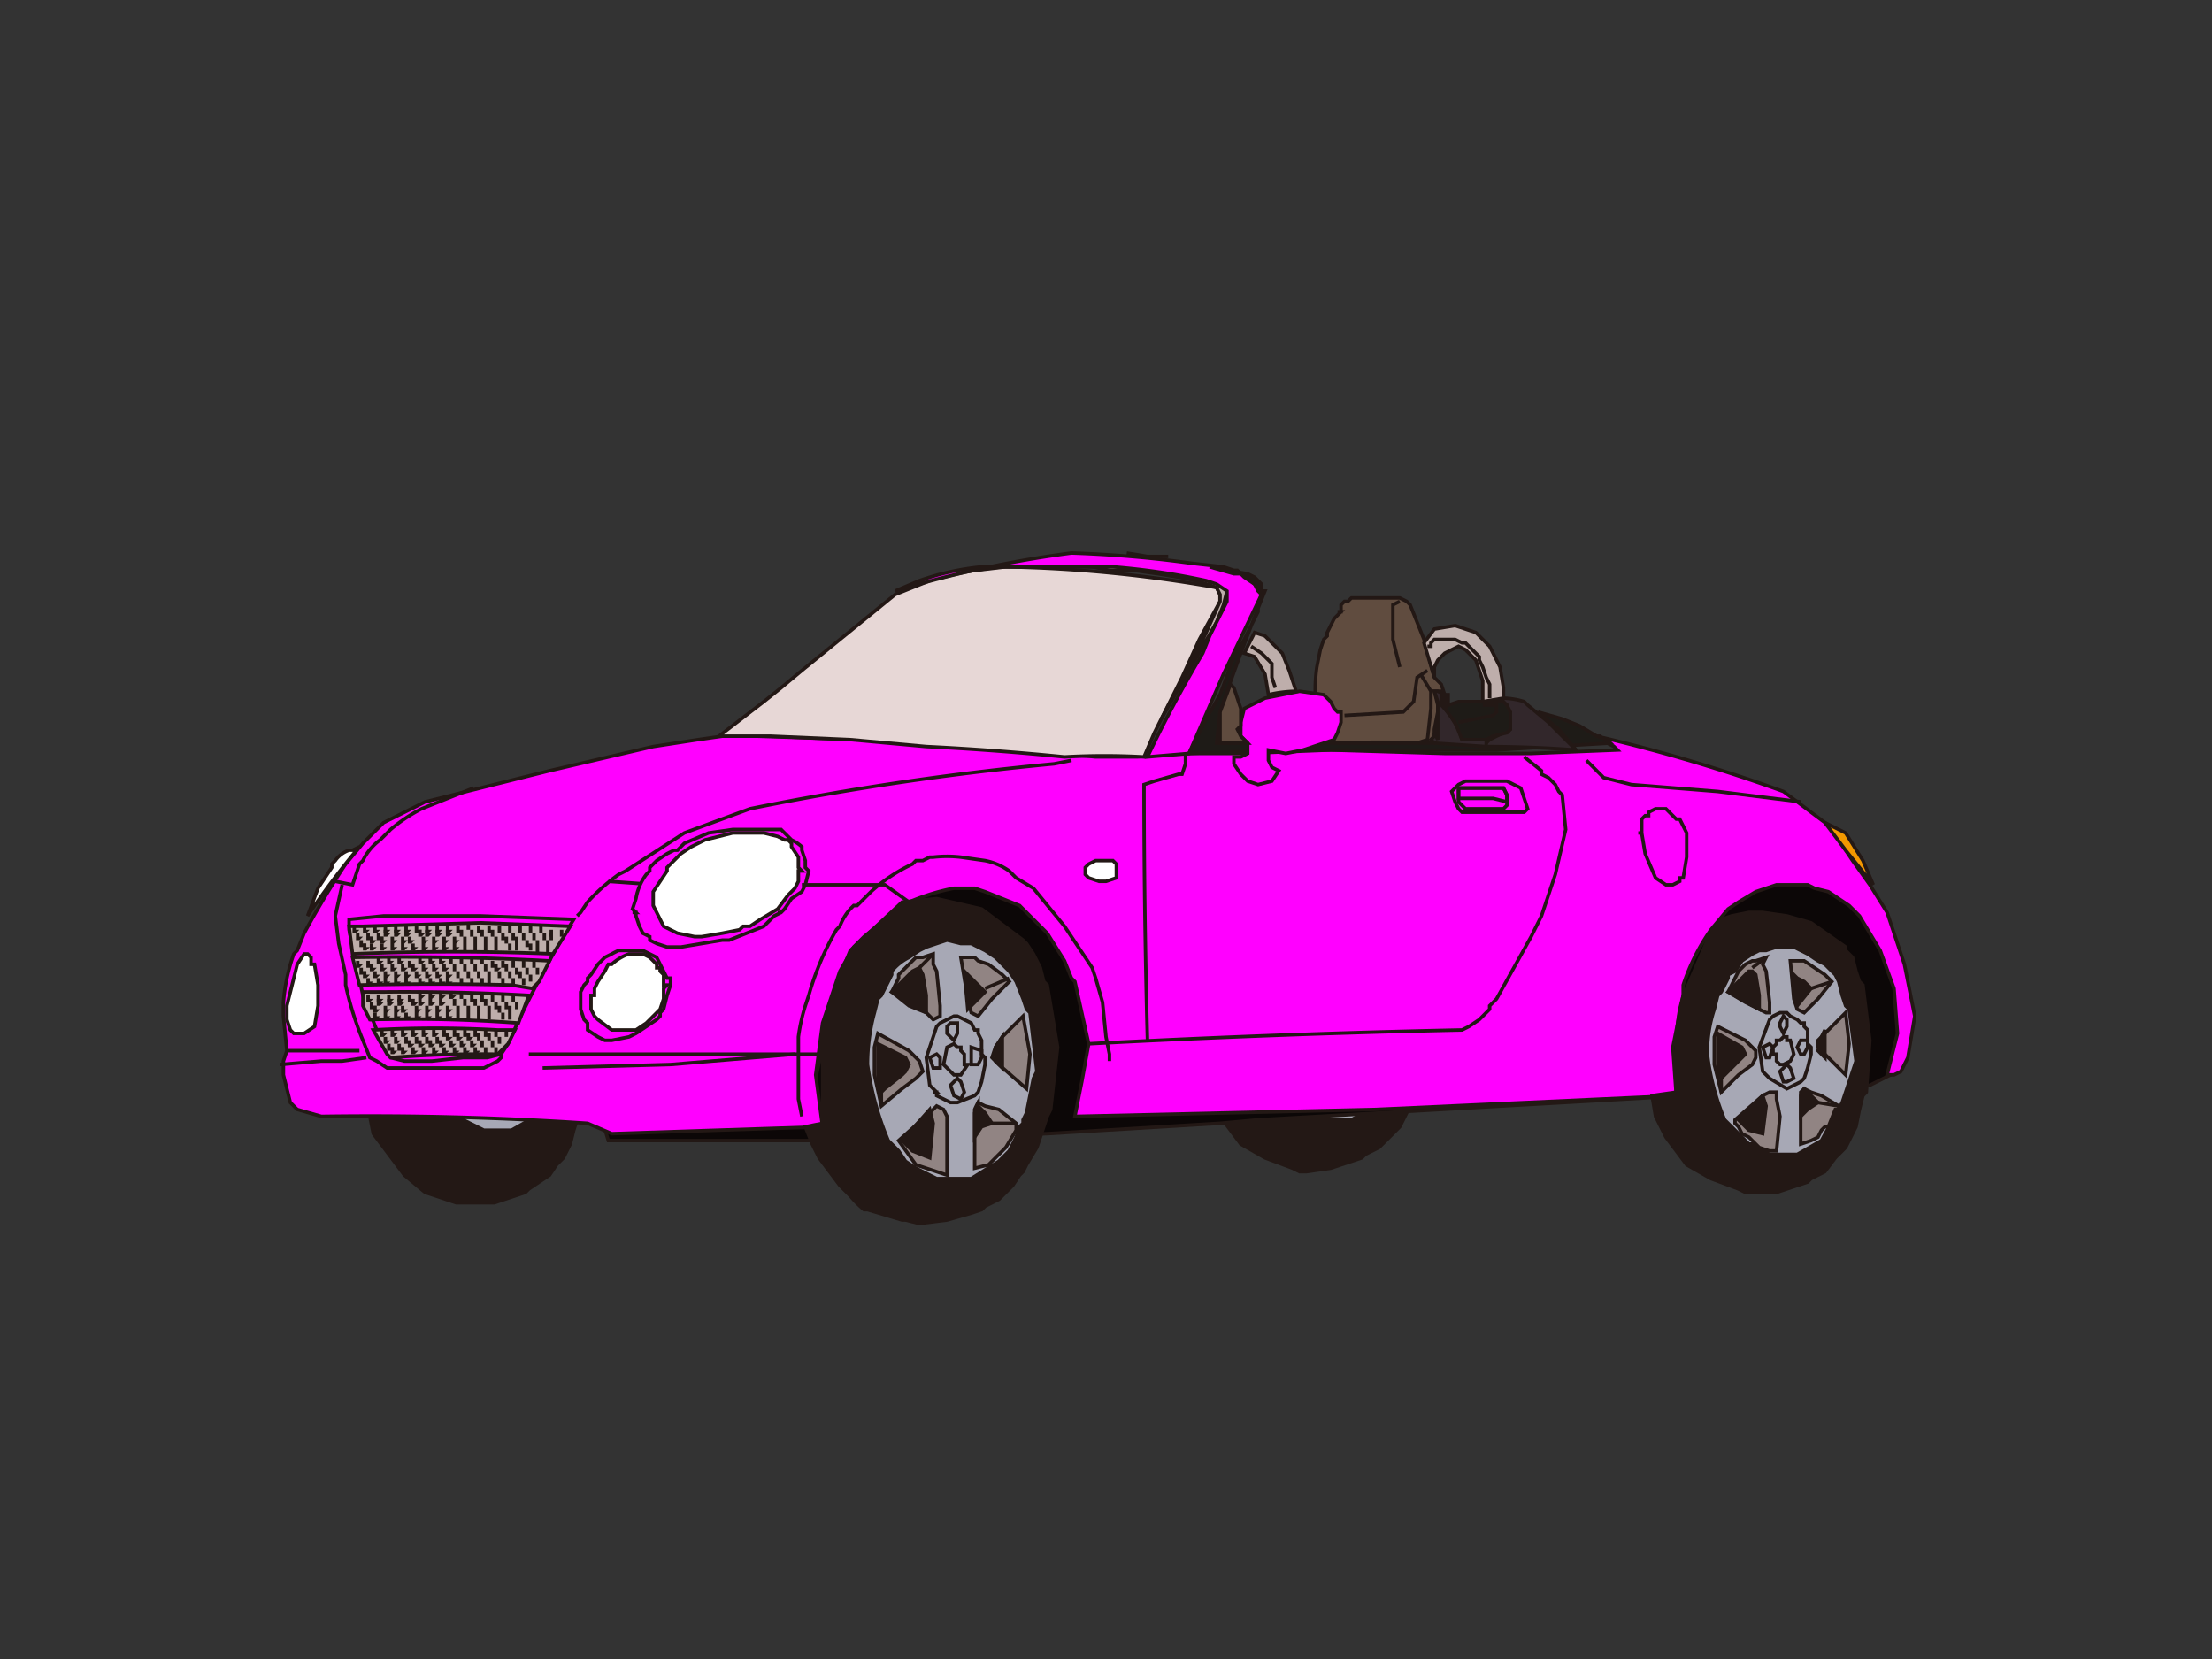 <svg image-rendering="optimizeSpeed" baseProfile="basic" version="1" xmlns="http://www.w3.org/2000/svg" viewBox="0 0 640 480"><rect x="0" y="0" width="640" height="480" fill="#333333" stroke="none"/><defs><mask id="a"><path fill="#FFF" d="M0 0h640v480H0z"/></mask></defs><g mask="url(#a)"><path fill="#231815" stroke="#231815" d="M353 323l6 8 7 4 8 3 2 1h2l7-1 6-2 3-1 1-1 4-2 3-3 2-2 1-1 3-6"/><path fill="#a7a8b5" stroke="#231815" d="M374 318l4 3 5 3h8l7-4 3-3-7-1-20 2z"/><path fill="#0c0707" stroke="#231815" d="M173 320l3 10h76l51-2 50-3 11-1 177-10 8-4 2-17v-2a47 47 0 0 0-2-11l-1-4v-1l-1-1-3-5-6-7-4-4-5-3-5-1h-10-1l-4 1a41 41 0 0 0-8 3l-1 1-8 5-2 3-3 4-4 7-1 10-2 6-1 2v1l-1 1-3 1-4 1h-2-2l-6-1-12-3-12-3-6-2-7-3-18-7a1585 1585 0 0 0-55-22l-7-2a262 262 0 0 0-59-8l-7 1-2 1-1 1-3 1-7 2-12 7-7 7-2 4-3 5-3 11v14l-2 9-2 3-3 2v1l-1 1-2 1-3 1-1 1-19 3a229 229 0 0 1-32-5z"/><path fill="#231815" stroke="#231815" d="M157 322h-17l-33 1 1 5 3 4 6 8 6 5 9 3h11l6-2 3-1 1-1 3-2 3-2 2-3 1-1 1-1 2-4 1-4 1-3 1-1-11-1z"/><path fill="#a7a8b5" stroke="#231815" d="M156 312h-17l-13 1 1 2v2l2 3 3 3 1 1h1l6 3h8l7-4 4-5 3-6h-6z"/><path fill="none" stroke="#231815" d="M154 323h7"/><path fill="#f0f" stroke="#231815" d="M111 238l12-6 20-5 16-4 30-7 13-2 7-1h10l30 1a1653 1653 0 0 1 68 5h12l11-1h20l25-1 33 1h25l25-1-1-1-2-1-2-2h-1-1 1a471 471 0 0 1 54 16l12 9 2 2 6 9 5 7 5 8 5 15 3 15-2 12-2 4-2 1h-2l3-12-1-13-4-11-6-10-1-1-2-2-6-4-4-1-2-1h-9l-6 2-5 3-3 2-5 6a61 61 0 0 0-8 16v3l-3 15 1 14-87 4-87 2 2-10 2-11-4-18-1-1-2-5-5-8-8-8-10-4-3-1h-6a63 63 0 0 0-13 4l-2 1-11 9-3 3-4 7-5 15-2 15 2 15-61 2-7-3a940 940 0 0 0-77-2l-7-2-2-2-2-8v-4l1-3-1-10v-4a55 55 0 0 1 3-14l1-1 2-5a272 272 0 0 1 12-20l5-6 6-6z"/><path fill="none" stroke="#231815" d="M147 302a11 11 0 0 0-2 2v2l-1 1-4 2h-28l-3-2-2-1-2-5a95 95 0 0 1-5-16v-3l-2-9-1-8 2-9"/><path fill="none" stroke="#231815" d="M118 265h21l27 1a299 299 0 0 0-19 36l-2 3-4 1h-7l-9 1h-8l-4-1-2-3-6-15-3-14-1-5v-3l10-1h7z"/><path fill="#beaeab" stroke="#231815" d="M105 268l34-1 26 1-5 8a670 670 0 0 0-58 0l-1-8h4z"/><path fill="#231815" d="M116 270l-1 1h-1v-2h1v1h1z"/><path fill="#231815" d="M116 269l-1 1h-1v-2h1v1h1zm2 5l-1 1h-1v-2h1v1h1zm0-2l-1 1h-1v-2h1v1h1zm1-2l-1 1h-1v-2h1v1h1z"/><path fill="#231815" d="M119 269l-1 1h-1v-2h1v1h1zm2 5l-1 1h-1v-2h1v1h1zm-1-2l-1 1h-1v-2h1v1h1zm-7-2l-1 1h-1v-2h1v1h1z"/><path fill="#231815" d="M113 269l-1 1h-1v-2h1v1h1zm2 5l-1 1h-1v-2h1v1h1zm0-2l-1 1h-1v-2h1v1h1zm-4-1l-1 1h-1v-2h1v1h1zm-1-2l-1 1h-1v-2h1v1h1zm2 5l-1 1h-1v-2h1v1h1z"/><path fill="#231815" d="M112 272l-1 1h-1v-2h1v1h1zm16-2l-1 1h-1v-2h1v1h1z"/><path fill="#231815" d="M128 269l-1 1h-1v-2h1v1h1zm2 5l-1 1h-1v-2h1v1h1zm0-2l-1 1h-1v-2h1v1h1zm1-2l-1 1h-1v-2h1v1h1z"/><path fill="#231815" d="M131 269l-1 1h-1v-2h1v1h1zm2 5l-1 1h-1v-2h1v1h1zm0-2l-1 1h-1v-2h1v1h1zm-8-2l-1 1h-1v-2h1v1h1z"/><path fill="#231815" d="M125 269l-1 1h-1v-2h1v1h1zm2 5l-1 1h-1v-2h1v1h1zm0-2l-1 1h-1v-2h1v1h1zm-4-2l-1 1h-1v-2h1v1h1z"/><path fill="#231815" d="M122 269l-1 1h-1v-2h1v1h1zm2 5l-1 1h-1v-2h1v1h1zm0-2l-1 1h-1v-2h1v1h1zm16-2v1h-1v-2h1v1zm-1-1v1h-1v-2h1v1zm2 5v1h-1v-2h1v1zm0-2v1h-1v-2h1v1zm2-2v1h-1v-2h1v1zm-1-1v1h-1v-2h1v1zm2 5v1h-1v-2h1v1zm0-2v1h-1v-2h1v1zm-7-2v1h-1v-2h1v1zm-1-2v1h-1v-2h1v1zm2 6v1h-1v-2h1v1zm0-2v1h-1v-2h1v1zm-4-2v1h-1v-2h1v1zm-1-1v1h-1v-2h1v1zm2 5v1h-1v-2h1v1zm0-2v1h-1v-2h1v1zm17-1v1h-1v-2h1v1zm-1-2v1h-1v-2h1v1zm3 5v1h-1v-2h1v1zm-1-1v1h-1v-2h1v1zm2-2v1h-1v-2h1v1zm-1-2v1h-1v-2h1v1zm2 6v1h-1v-2h1v1zm0-2v1h-1v-2h1v1zm-7-2v1h-1v-2h1v1zm-1-2v1h-1v-2h1v1zm2 5v1h-1v-2h1v1zm0-2v1h-1v-2h1v1zm-4-1v1h-1v-2h1v1zm-1-2v1h-1v-2h1v1zm3 5v1h-1v-2h1v1zm-1-2v1h-1v-2h1v1zm11-1v1h-1v-2h1v1zm-1-2v1h-1v-2h1v1zm2 6v1h-1v-2h1v1zm0-2v1h-1v-2h1v1zm1-2v1h-1v-2h1v1z"/><path fill="#231815" d="M160 270v1h-1v-2h1v1zm3 0v1h-1v-2h1v1zm-55 1l-1 1h-1v-2h1v1h1zm-1-2l-1 1h-1v-2h1v1h1zm2 5l-1 1h-1v-2h1v1h1z"/><path fill="#231815" d="M109 272l-1 1h-1v-2h1v1h1zm-4-1l-1 1h-1v-2h1v1h1zm-1-2l-1 1h-1v-2h1v1h1zm3 5l-1 1h-1v-2h1v1h1z"/><path fill="#231815" d="M106 273l-1 1h-1v-2h1v1h1z"/><path fill="#beaeab" stroke="#231815" d="M148 285a850 850 0 0 0-44 0l-2-8a816 816 0 0 1 57 1l-3 6-2 2-6-1z"/><path fill="#231815" d="M115 280l-1 1h-1v-2h1v1h1zm-1-2l-1 1h-1v-2h1v1h1zm2 6l-1 1h-1v-2h1v1h1zm0-2l-1 1h-1v-2h1v1h1zm2-2l-1 1h-1v-2h1v1h1zm-1-2l-1 1h-1v-2h1v1h1zm2 6l-1 1h-1v-2h1v1h1zm0-2l-1 1h-1v-2h1v1h1zm-7-2l-1 1h-1v-2h1v1h1zm-1-2l-1 1h-1v-2h1v1h1zm2 6l-1 1h-1v-2h1v1h1zm0-2l-1 1h-1v-2h1v1h1zm-4-2l-1 1h-1v-2h1v1h1z"/><path fill="#231815" d="M108 279l-1 1h-1v-2h1v1h1zm3 5l-1 1h-1v-2h1v1h1zm-1-2l-1 1h-1v-2h1v1h1zm17-2l-1 1h-1v-2h1v1h1zm-1-2l-1 1h-1v-2h1v1h1zm3 6l-1 1h-1v-2h1v1h1zm-1-2l-1 1h-1v-2h1v1h1zm2-2l-1 1h-1v-2h1v1h1zm-1-2l-1 1h-1v-2h1v1h1zM131 284l-1 1h-1v-2h1v1h1zm0-2l-1 1h-1v-2h1v1h1zm-7-2l-1 1h-1v-2h1v1h1zm-1-2l-1 1h-1v-2h1v1h1zm3 6l-1 1h-1v-2h1v1h1zm-1-2l-1 1h-1v-2h1v1h1zm-4-2l-1 1h-1v-2h1v1h1z"/><path fill="#231815" d="M120 279l-1 1h-1v-2h1v1h1zm3 5l-1 1h-1v-2h1v1h1zm-1-2l-1 1h-1v-2h1v1h1zm16-2v1h-1v-2h1v1zm-1-2v1h-1v-2h1v1zm3 6v1h-1v-2h1v1zm-1-2v1h-1v-2h1v1zm2-2v1h-1v-2h1v1zm-1-2v1h-1v-2h1v1zm2 6v1h-1v-2h1v1zm0-2v1h-1v-2h1v1zm-7-2v1h-1v-2h1v1zm-1-2v1h-1v-2h1v1zm3 6v1h-1v-2h1v1zm-1-2v1h-1v-2h1v1zm-4-2v1h-1v-2h1v1zm-1-2v1h-1v-2h1v1zm3 6v1h-1v-2h1v1zm-1-2v1h-1v-2h1v1zm17-1v1h-1v-2h1v1zm-1-2v1h-1v-2h1v1zm3 5v1h-1v-2h1v1zm-1-2v1h-1v-2h1v1zm2-1v1h-1v-2h1v1zm-1-2v1h-1v-2h1v1zm2 4v1h-1v-2h1v1zm-7-3v1h-1v-2h1v1zm-1-1v1h-1v-2h1v1zm3 5v1h-1v-2h1v1zm-1-2v1h-1v-2h1v1zm-3-2l-1 1h-1v-2h1v1h1zM143 279v1h-1v-2h1v1zm3 5v1h-1v-2h1v1zm-1-2v1h-1v-2h1v1zm11-1v1h-1v-2h1v1zm-1-2v1h-1v-2h1v1zm-49 2l-1 1h-1v-2h1v1h1zm-1-2l-1 1h-1v-2h1v1h1zm3 5l-1 1h-1v-2h1v1h1z"/><path fill="#231815" d="M107 282l-1 1h-1v-2h1v1h1z"/><path fill="none" stroke="#231815" d="M150 295a559 559 0 0 0-43 0"/><path fill="#beaeab" stroke="#231815" d="M111 287a631 631 0 0 1 42 1l-3 8a421 421 0 0 0-43-1l-2-4v-4h6z"/><path fill="#231815" d="M114 290l-1 1h-1v-2h1v1h1z"/><path fill="#231815" d="M114 289l-1 1h-1v-2h1v1h1zm2 5l-1 1h-1v-2h1v1h1zm0-2l-1 1h-1v-2h1v1h1zm1-2l-1 1h-1v-2h1v1h1z"/><path fill="#231815" d="M117 289l-1 1h-1v-2h1v1h1zm2 5l-1 1h-1v-2h1v1h1zm-1-2l-1 1h-1v-2h1v1h1zm-7-2l-1 1h-1v-2h1v1h1z"/><path fill="#231815" d="M111 289l-1 1h-1v-2h1v1h1zm2 5l-1 1h-1v-2h1v1h1zm0-2l-1 1h-1v-2h1v1h1zm-4-1l-1 1h-1v-2h1v1h1zm-1-2l-1 1h-1v-2h1v1h1zm2 5l-1 1h-1v-2h1v1h1z"/><path fill="#231815" d="M110 292l-1 1h-1v-2h1v1h1zm16-2l-1 1h-1v-2h1v1h1zm0-2l-1 1h-1v-2h1v1h1zm2 6l-1 1h-1v-2h1v1h1zm0-2l-1 1h-1v-2h1v1h1zm1-2l-1 1h-1v-2h1v1h1zm0-2l-1 1h-1v-2h1v1h1zm2 6l-1 1h-1v-2h1v1h1zm0-2l-1 1h-1v-2h1v1h1zm-8-2l-1 1h-1v-2h1v1h1zm0-2l-1 1h-1v-2h1v1h1zm2 6l-1 1h-1v-2h1v1h1zm0-2l-1 1h-1v-2h1v1h1zM121 290l-1 1h-1v-2h1v1h1z"/><path fill="#231815" d="M120 289l-1 1h-1v-2h1v1h1zm2 5l-1 1h-1v-2h1v1h1zm0-2l-1 1h-1v-2h1v1h1zm16-2v1h-1v-2h1v1zm-1-1v1h-1v-2h1v1zm2 5v1h-1v-2h1v1zm0-2v1h-1v-2h1v1zm2-2v1h-1v-2h1v1zm-1-1v1h-1v-2h1v1zm2 5v1h-1v-2h1v1zm0-2v1h-1v-2h1v1zm-7-2v1h-1v-2h1v1zm-1-2v1h-1v-2h1v1zm2 6v1h-1v-2h1v1zm0-2v1h-1v-2h1v1zm-4-2v1h-1v-2h1v1zm0-2l-1 1h-1v-2h1v1h1zm1 6v1h-1v-2h1v1zm0-2v1h-1v-2h1v1zm17-1v1h-1v-2h1v1zm-1-2v1h-1v-2h1v1zm-2 2v1h-1v-2h1v1zm-1-2v1h-1v-2h1v1zm2 5v1h-1v-2h1v1zm0-2v1h-1v-2h1v1zm-4-1v1h-1v-2h1v1zm-1-2v1h-1v-2h1v1zm3 5v1h-1v-2h1v1zm-1-2v1h-1v-2h1v1z"/><path fill="#beaeab" stroke="#231815" d="M108 298a321 321 0 0 1 36 0h5l-2 4-3 3h-1a331 331 0 0 0-30 1l-1-1-4-7z"/><path fill="#231815" d="M122 301l-1 1h-1v-2h1v1h1zm-1-2l-1 1h-1v-2h1v1h1zm3 5l-1 1h-1v-2h1v1h1z"/><path fill="#231815" d="M123 302l-1 1h-1v-2h1v1h1zm2-1l-1 1h-1v-2h1v1h1zm-1-2l-1 1h-1v-2h1v1h1zm3 5l-1 1h-1v-2h1v1h1z"/><path fill="#231815" d="M126 302l-1 1h-1v-2h1v1h1zm-7-1l-1 1h-1v-2h1v1h1zm-1-2l-1 1h-1v-2h1v1h1zm3 5l-1 1h-1v-2h1v1h1z"/><path fill="#231815" d="M120 302l-1 1h-1v-2h1v1h1zm-4-1l-1 1h-1v-2h1v1h1zm-1-2l-1 1h-1v-2h1v1h1zm3 5l-1 1h-1v-2h1v1h1z"/><path fill="#231815" d="M117 303l-1 1h-1v-2h1v1h1zm17-3l-1 1h-1v-2h1v1h1z"/><path fill="#231815" d="M133 299l-1 1h-1v-2h1v1h1zm3 5l-1 1h-1v-2h1v1h1zm-1-2l-1 1h-1v-2h1v1h1zm2-2l-1 1h-1v-2h1v1h1z"/><path fill="#231815" d="M136 299l-1 1h-1v-2h1v1h1zm3 5l-1 1h-1v-2h1v1h1zm-1-2l-1 1h-1v-2h1v1h1zm-7-2l-1 1h-1v-2h1v1h1z"/><path fill="#231815" d="M130 299l-1 1h-1v-2h1v1h1zm3 5l-1 1h-1v-2h1v1h1zm-1-2l-1 1h-1v-2h1v1h1zm-4-1l-1 1h-1v-2h1v1h1zm-1-2l-1 1h-1v-2h1v1h1zm3 5l-1 1h-1v-2h1v1h1z"/><path fill="#231815" d="M129 302l-1 1h-1v-2h1v1h1zm16-1v1h-1v-2h1v1zm-1-2v1h-1v-2h1v1zm3 0v1h-1v-2h1v1zm-5 1v1h-1v-2h1v1zm-1-1v1h-1v-2h1v1zm3 5v1h-1v-2h1v1zm-1-2v1h-1v-2h1v1zm-4-2v1h-1v-2h1v1zm-1-1v1h-1v-2h1v1zm3 5v1h-1v-2h1v1zm-1-2v1h-1v-2h1v1zm-27-1l-1 1h-1v-2h1v1h1zm-1-2l-1 1h-1v-2h1v1h1zm3 5l-1 1h-1v-2h1v1h1z"/><path fill="#231815" d="M114 303l-1 1h-1v-2h1v1h1z"/><path fill="none" stroke="#231815" d="M97 255l5 1 2-6 1-1a16 16 0 0 1 5-6l1-1 2-2a47 47 0 0 1 9-6l15-6M167 265l1-1 2-3a58 58 0 0 1 9-8l2-1 17-11 19-7a829 829 0 0 1 88-13l5-1M176 255l14 1"/><path fill="#f0f" stroke="#231815" d="M188 252v-1l2-2 3-2 2-1h1l2-2 7-3 7-1h14l1 1 2 2a12 12 0 0 1 3 2v1l1 3v2l1 1-1 4-1 2-3 2-2 3-1 1h-1 1l-2 1-3 3-5 2-5 2h-2l-12 2h-4l-3-1-2-1v-1l-2-1-1-2-1-3v-1h-1 1l-1-1 1-3a16 16 0 0 1 3-7l1-1z"/><path fill="#fff" stroke="#231815" d="M193 252v-1l1-1 3-3 3-2 2-1 2-1 8-2h9l4 1 2 1h1l1 1v1l2 3v3l1 1h-1v3l-1 2-2 2-3 4-5 3-3 2h-2l-1 1-5 1-6 1h-2l-5-1-4-2-3-6v-4l4-6z"/><path fill="none" stroke="#231815" d="M232 256h24l7 5M153 305h84"/><path fill="#f0f" stroke="#231815" d="M170 284l-1 1-1 2v5l1 3 1 1v2l3 2 2 1h2l5-1 2-1 3-2 3-2 1-1v-1l1-1 1-4 1-3v-2h-1l-1-2-1-2-1-2-2-1-2-1h-7a21 21 0 0 0-2 1l-2 1-2 2-2 3-1 1v1z"/><path fill="#fff" stroke="#231815" d="M173 295l4 3h7l3-2 2-2 1-1 1-1 1-3v-3l1-1h-1v-3l-1-1v-1h-1v-1l-2-2-2-1h-4a14 14 0 0 0-5 3h-1l-1 2-2 3-1 2v2h-1v4l1 2 1 1z"/><path fill="none" stroke="#231815" d="M321 307v-2l-1-5-1-10-2-7-1-3-8-12-9-11-5-3-1-1-1-1a18 18 0 0 0-7-3l-7-1a35 35 0 0 0-8 0h-1l-2 1h-2l-1 1a48 48 0 0 0-12 8l-1 1-3 3h-1l-1 1a16 16 0 0 0-3 5l-1 1a82 82 0 0 0-8 19l-1 3a53 53 0 0 0-2 9v18l1 5"/><path fill="none" stroke="#231815" d="M315 302a3362 3362 0 0 1 108-4l2-1 3-2 2-2 1-1v-1l2-2 5-9 5-9 3-6 4-12 3-13-1-10-1-1-1-2-2-2-2-1v-1l-5-4M459 220l5 5 8 2 25 2 24 3"/><path fill="none" stroke="#231815" d="M332 301a2790 2790 0 0 1-1-74l3-1 7-2h1l1-3v-3M157 309l37-1 36-3M83 304h21M81 308l12-1h6l7-1"/><path fill="#fff" stroke="#231815" d="M83 291l2-8 1-4 2-3h1l1 1v2h1l1 6v6l-1 6-3 2h-3l-1-1-1-3v-4zm6-26l3-8 4-6v-1l1-1a8 8 0 0 1 4-3h1l2-1a233 233 0 0 0-15 20zm228-16h5l1 1v4l-3 1h-2l-3-1-1-1v-2l1-1 2-1z"/><path fill="#e7d7d6" stroke="#231815" d="M232 194l27-22 15-6 17-2a386 386 0 0 1 61 6l1 2v2l-6 11-5 11-8 16-3 7a204 204 0 0 0-23 0 777 777 0 0 0-40-3l-22-2-23-1h-15l13-10 5-4 6-5z"/><path fill="#beaeab" stroke="#231815" d="M336 208l8-14 8-14 2-5 1-4-1-1-3-2-14-3-15-2h-22l-12 1-13 2h-1l-1 1a101 101 0 0 1 17-3h13a82 82 0 0 1 13 0l5 1h7l7 1 6 1a57 57 0 0 1 11 3l1 2v2l-4 9-4 8-1 2-8 15"/><path fill="none" stroke="#231815" d="M338 161h-6l-6-1"/><path fill="#f0f" stroke="#231815" d="M348 189a354 354 0 0 0-16 30l12-1 10-23 11-23-1-1-1-2-3-2-2-2h-1l-3-1-9-1a331 331 0 0 0-35-3 315 315 0 0 0-51 11l7-3a76 76 0 0 1 18-4h38a201 201 0 0 1 27 4l3 1 3 2v3l-5 10-2 5z"/><path fill="#604c3f" stroke="#231815" d="M384 184v-1l1-2 1-2 1-1 1-1h-1 1v-2l1-1h1l1-1h14l2 1 1 1 4 10 3 11 2 2 1 3h1v3l-2-4h-2l1 4v2l-1 5v4a493 493 0 0 0-31 0l-1-1-1-3a46 46 0 0 1-1-18l1-5 1-3 1-1z"/><path fill="#1e1b17" stroke="#231815" d="M452 208l-7-2 6 5 5 6-11-1-16-1h-77l1-9a630 630 0 0 1 13-35h-1v-2l-1-1-1-1-2-1-6-1-5-1 7 2h2l2 1 1 1 2 2 1 2-1 3v2l-2 4-2 4-3 5-4 11-4 7-4 8-1 2a1022 1022 0 0 1 47-1h42l16-1 17-1-1-1-3-1-5-3-5-2z"/><path fill="#f0f" stroke="#231815" d="M359 209l1-4 6-3 10-2 7 1 2 2 1 2 1 1h1v3l-1 3-1 2-3 1-6 2-5 1-5-1v3l1 2 2 1-2 3-4 1-3-1-2-2-2-3v-2h2l2-1v-3l-2-2v-4z"/><path fill="none" stroke="#231815" d="M413 194l-3 2-1 7-2 2-1 1-17 1M405 174l-2 1v10l2 8"/><path fill="none" stroke="#231815" d="M411 195l3 5v5l-1 9-3 1"/><path fill="#32272b" stroke="#231815" d="M435 202a22 22 0 0 1 6 1l1 1 6 5 6 6 2 2a354 354 0 0 0-27-1l2-2 4-2h1l1-1v-2l-1-3v-2l-2-1h-2l-3 1v-1l2-1h4z"/><path fill="#32272b" stroke="#231815" d="M419 206l3 5 1 3a22 22 0 0 1 7 0v2l-15-1-1-1 1-1v-1l1 2v-11l-1-3h1l2 1 1 3-1 1 1 1z"/><path fill="#1e1b17" stroke="#231815" d="M422 203h13l1 1 1 2v5l-1 1-4 1-2 1h-7l-2-5-3-4 1-1 3-1z"/><path fill="none" stroke="#231815" d="M422 209l5-1 5-1 1-1v-2h-4"/><path fill="#beaeab" stroke="#231815" d="M421 181l6 2 4 4 3 6 1 6v3l-6 1v-6l-2-6-3-3-2-1-4 2-1 1-1 1-1 2v3l-3-10 3-4 6-1z"/><path fill="none" stroke="#231815" d="M414 187h-1 1v-1l1-1h6l2 1h1l4 4v1l1 2 1 3 1 2v4M417 202v2l1 1v-2l-1-2v1z"/><path fill="#beaeab" stroke="#231815" d="M366 184l5 5 2 5 2 6a38 38 0 0 0-8 1l-1-6-3-5-3-1 3-6 3 1z"/><path fill="#beaeab" stroke="#231815" d="M362 187l3 2 3 3v4l1 3"/><path fill="#604c3f" stroke="#231815" d="M357 199l1 3 1 3v5l-1 1 1 2 2 2h-8v-9l3-8 1 1z"/><path fill="none" stroke="#231815" d="M429 226h7l2 1 2 1 2 6-1 1h-18l-1-1-1-2-1-3 2-2 2-1h5z"/><path fill="none" stroke="#231815" d="M436 230v3l-1 1h-11l-2-2v-4h13l1 2z"/><path fill="none" stroke="#231815" d="M424 231h8l4 1v-2l-1-2h-13v3h2z"/><path fill="#231815" stroke="#231815" d="M482 329l6 8 7 4 8 3 2 1h9l6-2 3-1 1-1 4-2 3-4 2-2 1-1 1-2 2-4 1-5 1-4 1-1 1-15-2-16-1-1-1-3-1-4-2-2v-1l-10-7-7-2-7-1h-4l-5 1-3 1-4 6-6 14-1 2-1 4a62 62 0 0 0-1 12v12l-7 1 1 6 3 6z"/><path fill="#a7a8b5" stroke="#231815" d="M498 287l-1 1-1 4a40 40 0 0 0-2 13 71 71 0 0 0 5 19l3 3 3 3 1 1h1l5 3h8l7-4 6-11 4-12-2-15-1-1-1-3-1-4-1-2-2-2-1-1-2-1-3-2-2-1-2-1h-5l-3 1h-2l-2 1-3 2-2 3-2 1v1l-2 4z"/><path fill="#918483" stroke="#231815" d="M511 281l-1-2 1-2-3 1h-1l-2 1-2 2-1 2-2 4 5 3 4 2 2 1h1v-3l-1-9zm8 8l-1-11h4l3 2 3 2 1 1 1 1-4 5-4 4-2-1-1-3zm10 9l-3 3v2l2 2 6 6 1-9-1-9-5 5zm-2 19l-3-1-2-1-1 2v14l3-1 2-1 1-2 1-1h1l2-5h1v-1l-5-3zm-12 6l-1 10h-1-1l-3-1-1-1-1-1-1-1-2-1-1-2-1-1v-1l8-7 2-1h2v2l1 5zm-12-12l-5 5-2-8v-8l1-3 8 4 3 3v2l-1 2-4 3z"/><path fill="none" stroke="#231815" d="M512 312l5 3 4-2 1-1 1-3 1-4v-2l-1-1v-4l-1-1v-1h-1l-1-1-2-1-1-1h-2l-2 1-1 1-3 8 1 7 2 2z"/><path fill="none" stroke="#231815" d="M515 301h-1v1l-1 1v2h1v2l1 1h1l2-1 1-2-1-4h-1v-1h-1l-1 1zM521 301l-1 2 1 2h1l1-2v-2h-2zM515 296v1l1 2 1-2v-2l-1-1-1 2zM510 303l1 3h1l1-3-1-1-2 1zM515 310l1 3h1l2-1-1-3-1-1-2 2z"/><path fill="#231815" stroke="#231815" d="M528 301v5l-2-2 1-4 1-2v3zm-5 20l-2 2v-7l1-1 4 4-3 2zm-12-1l-1 8-4-1-3-3 7-7 1 3zm-8-13l-4 4-1 1-1-1v-12l7 4 1 2-1 1-1 1zm5-25l1 6v4l-9-5 3-3 3-3h1l1 1zm12 1l2 1 2 2-4 5-1-9 1 1z"/><path fill="none" stroke="#231815" d="M511 277l-4 3M530 284l-6 2M498 312v4M526 319l6 1M525 336h-1l-2 1-4 1h-8l-4-2-4-3-3-3v-1l-2-2-2-4-2-6-1-4v-1l-1-1v-5a59 59 0 0 1 2-16l2-3v-2l2-4 4-5 4-4 2-1h1l4-1h7l4 1 2 1 2 2 2 1 1 2 1 1 1 2 2 3 2 6 1 3 1 1v12l-1 7v3l-1 1-1 4-2 6-3 4-1 2-4 4z"/><path fill="#f39800" stroke="#231815" d="M534 241l5 8 3 7-4-5-4-5-6-8 6 3z"/><path fill="none" stroke="#231815" d="M475 241l1 6 3 7 3 2h2l2-1v-1h1l1-6v-7l-2-4h-1l-1-1-1-1-1-1h-3l-2 1v1h-1 1-1l-1 1v4h-1 1z"/><path fill="#231815" stroke="#231815" d="M233 326l2 5 2 4 6 8 1 1 2 2a29 29 0 0 0 4 4h1l10 3h1l4 1 8-1 7-2 3-1 1-1 4-2 4-4 2-3 1-1 1-2 3-5 2-6 1-3 1-2 2-18-3-18-1-1-1-4-2-4-2-3-1-1-12-9-13-3-10 1-15 14c-2 5-6 14-8 24v26l-5 1z"/><path fill="#a7a8b5" stroke="#231815" d="M255 288l-1 1-1 4a57 57 0 0 0-2 15 87 87 0 0 0 6 22l3 3 2 3 3 2 6 3h10l8-5 1-1 2-2 2-4 1-3 1-1v-1l1-2 1-5 1-5 1-2-2-17-1-1-1-3-2-5-2-3-2-2-1-1-1-1-3-2-4-2h-3l-4-1-3 1-3 1-2 1-3 2a15 15 0 0 0-5 4v1l-3 6z"/><path fill="#918483" stroke="#231815" d="M271 281l-1-2v-3l-3 1h-2l-2 2-2 2-1 1v1l-2 4 5 4 5 2 2 2 2-1v-3l-1-10zm9 8l-2-12h4l1 1 3 1 4 3 1 1 1 1-5 5-4 5-2-1-1-4zm10 11l-2 3-1 3 2 2 8 7 1-10-2-11-6 6zm-1 21l-4-1-2-1-1 3v16l4-1 5-5 3-5v-2l-5-4zm-15 8v11l-9-3-5-7 9-8 2-2 2 1 1 2v6zm-13-14l-6 5-2-9v-8l1-4 9 5 3 3 1 3-2 2-4 3z"/><path fill="none" stroke="#231815" d="M271 316h-1 1v1l2 1 2 1h2l5-2 1-1 1-3 1-5v-2l-1-1v-4l-1-2v-1h-1l-1-2-2-1-2-1h-1l-2 1-2 1-1 1-3 9 1 8 2 2z"/><path fill="none" stroke="#231815" d="M274 303l-1 5 3 3h2l2-3h-1v-3l-1-1v-1h-1l-1-1-2 1zM281 303v5h2l1-2v-2l-3-1zM274 297v2l2 2 1-2v-3h-2l-1 1zM269 306l1 3h2v-3l-1-1-2 1zM275 314l1 3 2 1 1-2-1-3-1-1-2 2z"/><path fill="#231815" stroke="#231815" d="M290 304v5l-2-2v-4l2-3v4zm-6 22l-2 3v-8a21 21 0 0 1 1-2v1l2 2 2 3-3 1zm-14-1l-1 10-5-2-3-3 8-9 1 4zm-9-14l-5 4-1 1-1-1v-13l8 4 1 2-1 2-1 1zm6-29l1 6v5l-10-6 3-3 3-3 2-1 1 2zm14 1l2 2 2 2-5 5-1-11 2 2z"/><path fill="none" stroke="#231815" d="M270 276l-4 4M292 283l-7 3M255 316v4M287 325h7M286 344h-1l-2 1-5 1h-9l-5-2-5-4-2-3v-1l-1-2-2-4a96 96 0 0 1-6-18v-3-7a69 69 0 0 1 3-13l1-2v-2l2-4 4-7 4-4 3-1 2-1 5-1h7l5 2 3 1 7 7 1 2 2 4 2 6 1 4 1 1v2l1 4v9l-1 8v3l-1 2-2 4-3 7-3 4-1 2-5 5z"/></g></svg>